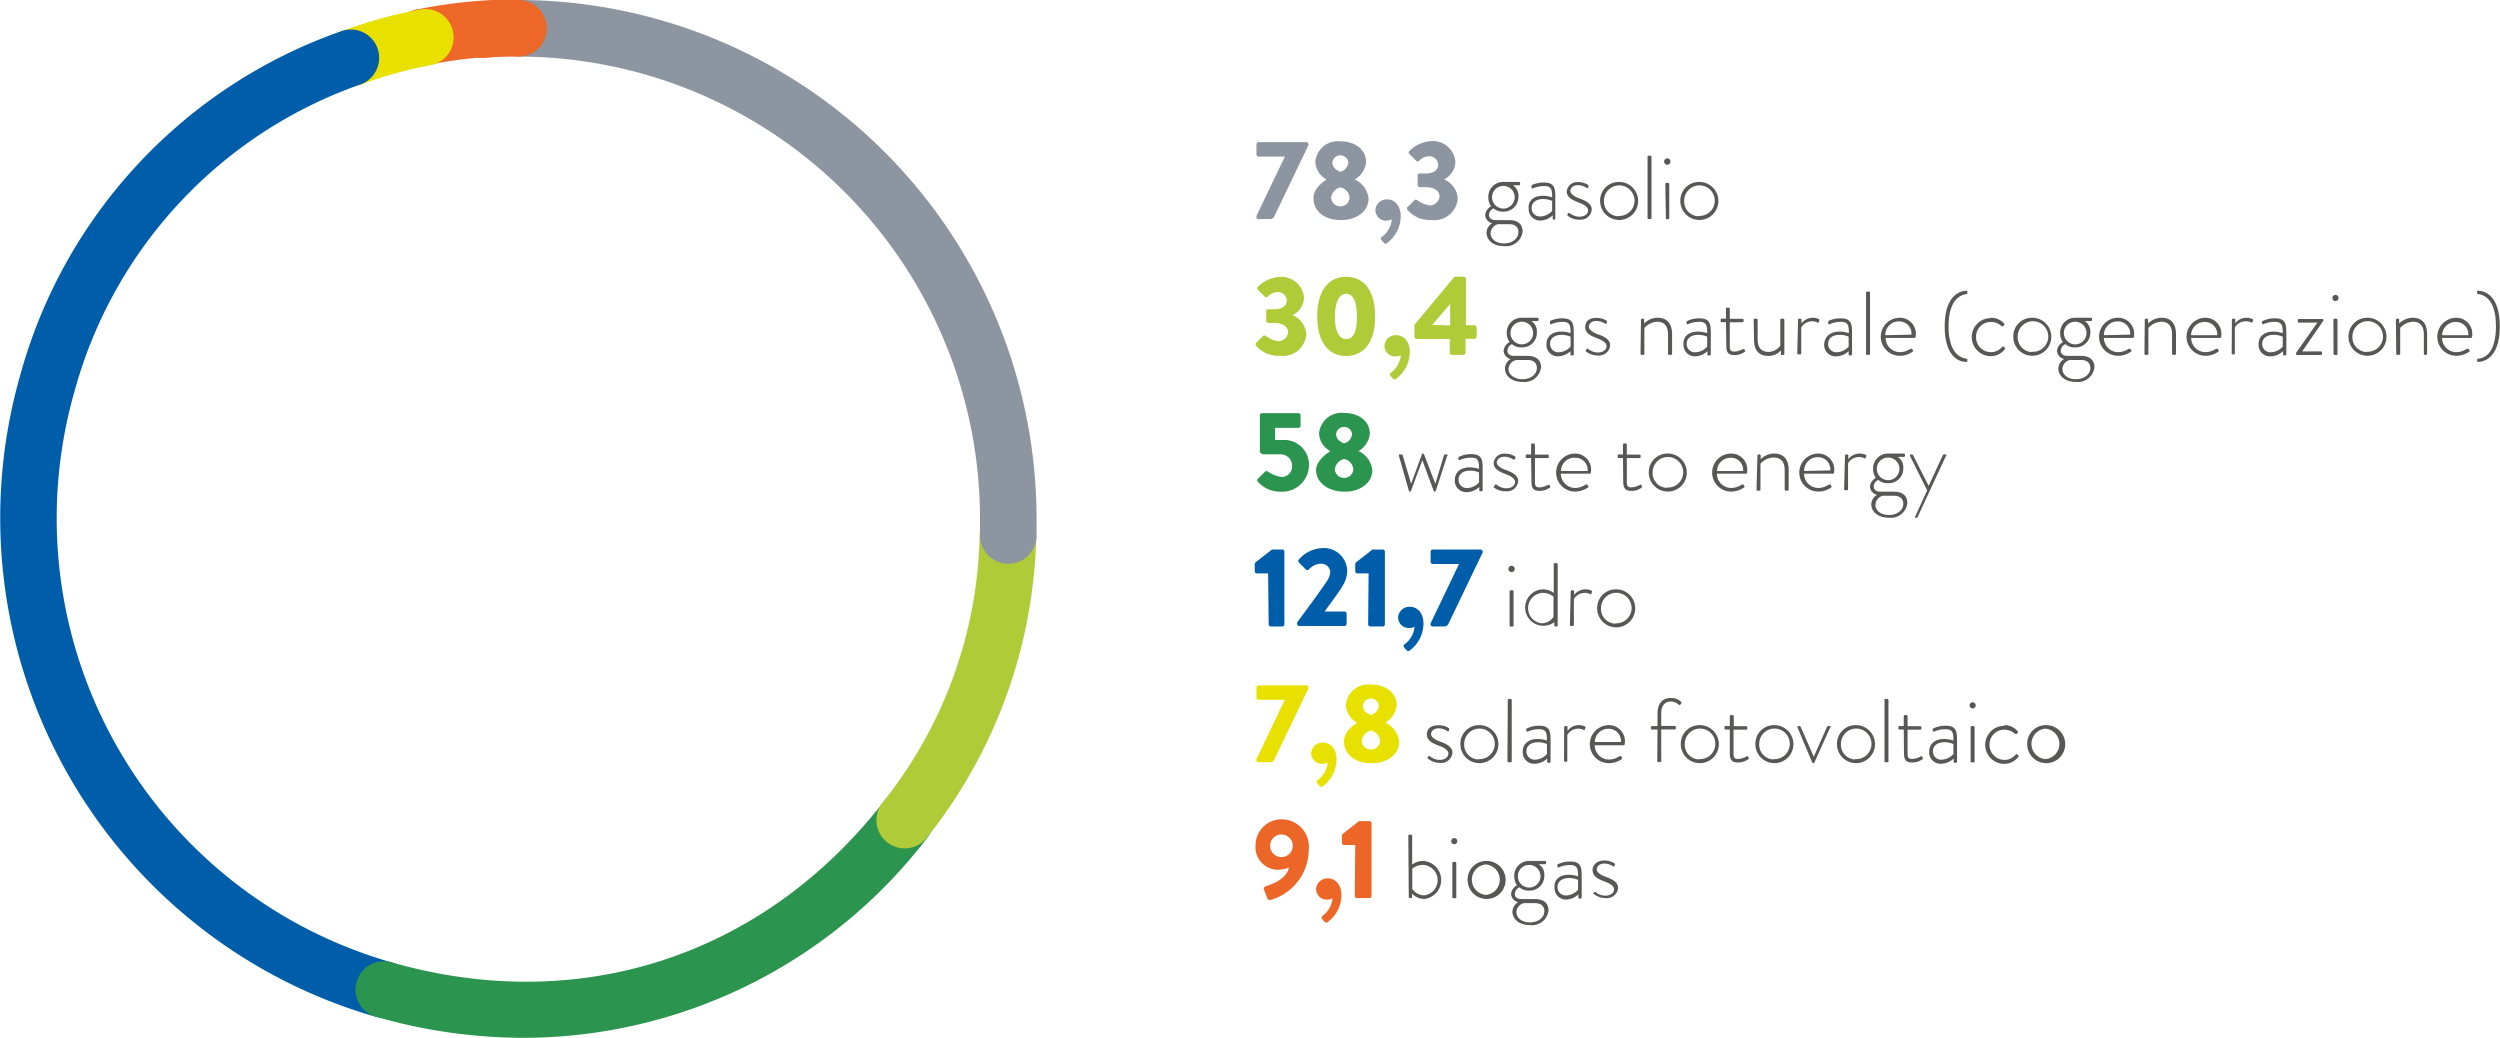 <svg xmlns="http://www.w3.org/2000/svg" viewBox="0 0 220.92 91.71"><defs><style>.cls-1{fill:#8d96a0;}.cls-2{fill:#575756;}.cls-3{fill:#afcb37;}.cls-4{fill:#2b944e;}.cls-5{fill:#005da9;}.cls-6{fill:#e8e100;}.cls-7{fill:#ec6627;}.cls-8{fill:#ec6728;}</style></defs><title>Risorsa 2</title><g id="Livello_2" data-name="Livello 2"><g id="Livello_1-2" data-name="Livello 1"><path class="cls-1" d="M351.74,75.44l2.5-5.22h-2.32a.2.2,0,0,1-.19-.19v-.9a.2.2,0,0,1,.19-.19h4.22a.2.2,0,0,1,.19.19v.07l-3,6.25a.41.41,0,0,1-.41.29h-1a.19.19,0,0,1-.2-.19Z" transform="translate(-240.7 -56.38)"/><path class="cls-1" d="M357.93,72.25v0a1.91,1.91,0,0,1-1-1.55,2,2,0,0,1,2.22-1.83c1.27,0,2.27.71,2.27,1.83a2,2,0,0,1-1,1.54v0a2.11,2.11,0,0,1,1.22,1.68c0,1.09-1,1.91-2.46,1.91s-2.41-.82-2.41-1.91C356.71,73.05,357.74,72.36,357.93,72.25Zm1.22,2.36a.8.8,0,0,0,.81-.75,1,1,0,0,0-.82-.92,1.06,1.06,0,0,0-.81.92A.8.8,0,0,0,359.15,74.61Zm.7-3.88a.71.71,0,0,0-1.41,0c0,.36.23.65.7.83A.93.93,0,0,0,359.85,70.73Z" transform="translate(-240.7 -56.38)"/><path class="cls-1" d="M363.3,74c.49,0,1.18.38,1.18,1.51a3,3,0,0,1-1.2,2.34.19.19,0,0,1-.28,0l-.21-.24a.18.18,0,0,1,0-.28,2.16,2.16,0,0,0,.9-1.56,1.27,1.27,0,0,1-.52.11.94.94,0,0,1-.93-.93A1,1,0,0,1,363.3,74Z" transform="translate(-240.7 -56.38)"/><path class="cls-1" d="M365.06,74.7l.63-.63a.19.19,0,0,1,.25,0,2.4,2.4,0,0,0,1.1.46.87.87,0,0,0,.87-.8c0-.44-.45-.81-1.19-.81h-.56a.2.2,0,0,1-.19-.19v-.83a.19.19,0,0,1,.19-.19h.56c.7,0,1.07-.34,1.07-.77a.77.77,0,0,0-.8-.75,1.14,1.14,0,0,0-.87.4.19.19,0,0,1-.27,0l-.61-.6a.18.18,0,0,1,0-.26,2.94,2.94,0,0,1,1.91-.88,2,2,0,0,1,2.16,1.83,1.8,1.8,0,0,1-1,1.55v0a2,2,0,0,1,1.21,1.68,2.07,2.07,0,0,1-2.33,1.91,2.59,2.59,0,0,1-2.11-.89A.2.2,0,0,1,365.06,74.7Z" transform="translate(-240.7 -56.38)"/><path class="cls-2" d="M372.47,74.61a1.35,1.35,0,0,1-.25-.8,1.31,1.31,0,0,1,1.4-1.35h1.31a.1.1,0,0,1,.1.11v.08a.1.1,0,0,1-.07.1l-.57,0a1.09,1.09,0,0,1,.49,1,1.29,1.29,0,0,1-1.33,1.33,1.23,1.23,0,0,1-.87-.29.67.67,0,0,0-.4.58c0,.37.32.46.63.46h1.16c.68,0,1.18.31,1.18,1a1.47,1.47,0,0,1-1.63,1.3c-1.09,0-1.56-.64-1.56-1.18a1,1,0,0,1,.5-.84.81.81,0,0,1-.62-.73A1,1,0,0,1,372.47,74.61Zm1.14,3.28c.72,0,1.27-.42,1.27-1,0-.36-.22-.7-.81-.7h-1a.87.87,0,0,0-.65.78C372.41,77.44,372.83,77.89,373.61,77.89Zm.94-4.08a1,1,0,0,0-1-1,1,1,0,0,0-1,1,1,1,0,0,0,1,1A1,1,0,0,0,374.55,73.81Z" transform="translate(-240.7 -56.38)"/><path class="cls-2" d="M377.05,73.68a2.75,2.75,0,0,1,.81.14c0-.7-.07-1-.71-1a2.56,2.56,0,0,0-1,.21.07.07,0,0,1-.11-.06l0-.1c0-.07,0-.1,0-.12a2.43,2.43,0,0,1,1.1-.24c1,0,1,.59,1,1.4v1.78a.1.1,0,0,1-.1.1H378q-.08,0-.09-.09l0-.29a1.65,1.65,0,0,1-1.12.46,1,1,0,0,1-1-1.06C375.71,74.14,376.21,73.68,377.05,73.68Zm-.26,1.83a1.46,1.46,0,0,0,1.07-.5v-.88a2.14,2.14,0,0,0-.81-.16c-.61,0-1,.31-1,.78A.72.72,0,0,0,376.79,75.51Z" transform="translate(-240.7 -56.38)"/><path class="cls-2" d="M379.2,75.35l.08-.13s.08-.06.14,0a1.39,1.39,0,0,0,.85.31c.46,0,.77-.25.77-.56s-.36-.52-.89-.72-1-.45-1-.95a.93.93,0,0,1,1-.83,1.63,1.63,0,0,1,.9.26.11.11,0,0,1,0,.15l0,.09a.11.11,0,0,1-.15,0,1.55,1.55,0,0,0-.74-.23c-.5,0-.69.3-.69.52s.29.47.76.64,1.13.42,1.13,1a1,1,0,0,1-1.14.89,1.58,1.58,0,0,1-1-.36A.08.08,0,0,1,379.2,75.35Z" transform="translate(-240.7 -56.38)"/><path class="cls-2" d="M383.71,72.46a1.68,1.68,0,1,1-1.61,1.67A1.64,1.64,0,0,1,383.71,72.46Zm0,3a1.35,1.35,0,1,0-1.27-1.36A1.3,1.3,0,0,0,383.71,75.49Z" transform="translate(-240.7 -56.38)"/><path class="cls-2" d="M386.29,70.25a.11.11,0,0,1,.11-.11h.14a.1.1,0,0,1,.1.11v5.39a.09.09,0,0,1-.1.1h-.16a.09.09,0,0,1-.09-.1Z" transform="translate(-240.7 -56.38)"/><path class="cls-2" d="M387.76,70.71a.28.28,0,1,1,.55,0,.28.28,0,0,1-.55,0Zm.1,1.94a.11.11,0,0,1,.1-.11h.15a.11.11,0,0,1,.1.11v3a.09.09,0,0,1-.1.1H388a.09.09,0,0,1-.09-.1Z" transform="translate(-240.7 -56.38)"/><path class="cls-2" d="M390.79,72.46a1.68,1.68,0,1,1-1.6,1.67A1.64,1.64,0,0,1,390.79,72.46Zm0,3a1.35,1.35,0,1,0-1.26-1.36A1.3,1.3,0,0,0,390.79,75.49Z" transform="translate(-240.7 -56.38)"/><path class="cls-3" d="M351.68,86.7l.63-.63a.19.19,0,0,1,.25,0,2.4,2.4,0,0,0,1.1.46.87.87,0,0,0,.87-.8c0-.44-.45-.81-1.19-.81h-.56a.2.2,0,0,1-.19-.19v-.83a.19.19,0,0,1,.19-.19h.56c.7,0,1.07-.34,1.07-.77a.77.77,0,0,0-.8-.75,1.14,1.14,0,0,0-.87.4.19.19,0,0,1-.27,0l-.61-.6a.18.18,0,0,1,0-.26,2.94,2.94,0,0,1,1.91-.88,2,2,0,0,1,2.16,1.83,1.8,1.8,0,0,1-1,1.55v0a2,2,0,0,1,1.21,1.68,2.07,2.07,0,0,1-2.33,1.91,2.59,2.59,0,0,1-2.11-.89A.2.2,0,0,1,351.68,86.7Z" transform="translate(-240.7 -56.38)"/><path class="cls-3" d="M357.1,84.34c0-2.19.93-3.5,2.56-3.5s2.56,1.31,2.56,3.5-.93,3.5-2.56,3.5S357.1,86.53,357.1,84.34Zm3.51,0c0-1.31-.34-2-.95-2s-1,.74-1,2,.34,2,1,2S360.61,85.66,360.61,84.34Z" transform="translate(-240.7 -56.38)"/><path class="cls-3" d="M364.1,86c.49,0,1.18.38,1.18,1.51a3,3,0,0,1-1.2,2.34.19.19,0,0,1-.28,0l-.21-.24a.18.18,0,0,1,0-.28,2.16,2.16,0,0,0,.9-1.56,1.27,1.27,0,0,1-.52.11.94.94,0,0,1-.93-.93A1,1,0,0,1,364.1,86Z" transform="translate(-240.7 -56.38)"/><path class="cls-3" d="M365.69,86.14V85.08l3.49-4.19a.18.18,0,0,1,.15-.06h.72a.19.19,0,0,1,.19.19v4.1H371a.18.18,0,0,1,.19.18v.83a.19.19,0,0,1-.19.19h-.79v1.23a.2.2,0,0,1-.19.19H369a.2.2,0,0,1-.19-.19V86.33h-2.93A.19.19,0,0,1,365.69,86.14Zm3.16-1V83.23l-1.59,1.86Z" transform="translate(-240.7 -56.38)"/><path class="cls-2" d="M374.1,86.61a1.35,1.35,0,0,1-.25-.8,1.31,1.31,0,0,1,1.4-1.35h1.31a.1.1,0,0,1,.1.11v.08a.1.1,0,0,1-.07.1l-.57,0a1.09,1.09,0,0,1,.49,1,1.29,1.29,0,0,1-1.33,1.33,1.23,1.23,0,0,1-.87-.29.67.67,0,0,0-.4.58c0,.37.32.46.63.46h1.16c.68,0,1.18.31,1.18,1a1.47,1.47,0,0,1-1.63,1.3c-1.09,0-1.56-.64-1.56-1.18a1,1,0,0,1,.5-.84.81.81,0,0,1-.62-.73A1,1,0,0,1,374.1,86.61Zm1.14,3.28c.72,0,1.27-.42,1.27-1,0-.36-.22-.7-.81-.7h-1A.87.87,0,0,0,374,89C374,89.44,374.46,89.89,375.24,89.89Zm.94-4.08a1,1,0,0,0-1-1,1,1,0,0,0-1,1,1,1,0,0,0,1,1A1,1,0,0,0,376.18,85.81Z" transform="translate(-240.7 -56.38)"/><path class="cls-2" d="M378.68,85.68a2.75,2.75,0,0,1,.81.14c0-.7-.07-1-.71-1a2.56,2.56,0,0,0-1,.21.07.07,0,0,1-.11-.06l0-.1c0-.07,0-.1,0-.12a2.43,2.43,0,0,1,1.1-.24c1,0,1,.59,1,1.4v1.78a.1.1,0,0,1-.1.1h-.1q-.08,0-.09-.09l0-.29a1.65,1.65,0,0,1-1.12.46,1,1,0,0,1-1-1.06C377.34,86.14,377.84,85.68,378.68,85.68Zm-.26,1.83a1.46,1.46,0,0,0,1.07-.5v-.88a2.14,2.14,0,0,0-.81-.16c-.61,0-1,.31-1,.78A.72.72,0,0,0,378.42,87.51Z" transform="translate(-240.7 -56.38)"/><path class="cls-2" d="M380.83,87.35l.08-.13s.08-.06.14,0a1.39,1.39,0,0,0,.85.31c.46,0,.77-.25.77-.56s-.36-.52-.89-.72-1-.45-1-.95.31-.83,1-.83a1.63,1.63,0,0,1,.9.26.11.11,0,0,1,0,.15l0,.09a.11.11,0,0,1-.15,0,1.55,1.55,0,0,0-.74-.23c-.5,0-.69.3-.69.52s.29.47.76.64,1.13.42,1.13,1a1,1,0,0,1-1.14.89,1.58,1.58,0,0,1-1-.36A.08.08,0,0,1,380.83,87.35Z" transform="translate(-240.7 -56.38)"/><path class="cls-2" d="M385.71,84.65a.1.1,0,0,1,.11-.11h.08a.08.08,0,0,1,.09.08l0,.35a1.65,1.65,0,0,1,1.18-.51c.89,0,1.29.57,1.29,1.47v1.71a.11.11,0,0,1-.11.1h-.14a.11.11,0,0,1-.11-.1V85.93c0-.74-.34-1.12-.95-1.12a1.64,1.64,0,0,0-1.14.55v2.28a.09.09,0,0,1-.1.1h-.16a.09.09,0,0,1-.08-.1Z" transform="translate(-240.7 -56.38)"/><path class="cls-2" d="M390.75,85.68a2.75,2.75,0,0,1,.81.14c0-.7-.07-1-.7-1a2.44,2.44,0,0,0-1,.21.08.08,0,0,1-.12-.06l0-.1a.08.08,0,0,1,.05-.12,2.36,2.36,0,0,1,1.09-.24c1,0,1,.59,1,1.4v1.78a.11.11,0,0,1-.11.1h-.09c-.06,0-.08,0-.1-.09l0-.29a1.64,1.64,0,0,1-1.11.46,1,1,0,0,1-1-1.06C389.41,86.14,389.91,85.68,390.75,85.68Zm-.25,1.83a1.46,1.46,0,0,0,1.06-.5v-.88a2,2,0,0,0-.81-.16c-.6,0-1,.31-1,.78A.72.72,0,0,0,390.5,87.51Z" transform="translate(-240.7 -56.38)"/><path class="cls-2" d="M393.22,84.85h-.38c-.08,0-.09,0-.09-.1v-.13a.08.08,0,0,1,.09-.08h.38v-.87a.09.09,0,0,1,.1-.1h.14a.11.11,0,0,1,.1.1v.88h1.11a.1.1,0,0,1,.11.11v.1a.1.1,0,0,1-.11.1h-1.11v2c0,.38,0,.59.42.59a1.7,1.7,0,0,0,.72-.22c.08,0,.11,0,.13,0l.06.1a.09.09,0,0,1,0,.13,1.55,1.55,0,0,1-.92.3c-.67,0-.72-.39-.72-.9Z" transform="translate(-240.7 -56.38)"/><path class="cls-2" d="M395.67,84.65a.1.1,0,0,1,.1-.11h.14a.11.11,0,0,1,.11.11v1.72c0,.74.34,1.11,1,1.11a1.32,1.32,0,0,0,1-.56V84.65a.1.1,0,0,1,.11-.11h.14a.11.11,0,0,1,.11.11v3a.11.11,0,0,1-.11.1h-.09c-.07,0-.09,0-.1-.1l0-.31a1.47,1.47,0,0,1-1.11.49c-.89,0-1.27-.55-1.27-1.45Z" transform="translate(-240.7 -56.38)"/><path class="cls-2" d="M399.59,84.65a.11.11,0,0,1,.11-.11h.09a.1.1,0,0,1,.1.09l0,.33a1.26,1.26,0,0,1,1.5-.4c.07,0,.11.08.08.14l-.06.16c0,.06-.07.07-.13,0a1.17,1.17,0,0,0-.41-.09,1.14,1.14,0,0,0-1,.55v2.28a.09.09,0,0,1-.1.1h-.16a.09.09,0,0,1-.09-.1Z" transform="translate(-240.7 -56.38)"/><path class="cls-2" d="M403.27,85.68a2.75,2.75,0,0,1,.81.14c0-.7-.07-1-.7-1a2.44,2.44,0,0,0-1,.21.08.08,0,0,1-.12-.06l0-.1c0-.07,0-.1,0-.12a2.48,2.48,0,0,1,1.1-.24c1,0,1,.59,1,1.4v1.78a.11.11,0,0,1-.11.1h-.09c-.06,0-.08,0-.1-.09l0-.29a1.64,1.64,0,0,1-1.11.46,1,1,0,0,1-1.05-1.06C401.93,86.14,402.43,85.68,403.27,85.68ZM403,87.51a1.46,1.46,0,0,0,1.06-.5v-.88a2,2,0,0,0-.81-.16c-.61,0-1,.31-1,.78A.72.72,0,0,0,403,87.51Z" transform="translate(-240.7 -56.38)"/><path class="cls-2" d="M405.6,82.25a.11.11,0,0,1,.1-.11h.15a.11.11,0,0,1,.1.11v5.39a.09.09,0,0,1-.1.1h-.16a.09.09,0,0,1-.09-.1Z" transform="translate(-240.7 -56.38)"/><path class="cls-2" d="M408.51,84.46A1.41,1.41,0,0,1,410,85.93c0,.12,0,.31-.12.31h-2.55a1.27,1.27,0,0,0,1.25,1.26,1.68,1.68,0,0,0,.94-.3c.07,0,.1,0,.14,0l.08.12s0,.08,0,.12a1.92,1.92,0,0,1-1.16.38,1.68,1.68,0,0,1,0-3.36Zm1.1,1.49a1.08,1.08,0,0,0-1.1-1.17A1.19,1.19,0,0,0,407.3,86Z" transform="translate(-240.7 -56.38)"/><path class="cls-2" d="M414.55,88.18v.12s0,.07-.09.06c-.92,0-1.91-.79-1.91-3.14s1-3.1,1.91-3.15a.08.08,0,0,1,.09.07v.12c0,.06,0,.1-.06.1-.94.13-1.6,1-1.6,2.86s.66,2.74,1.6,2.86C414.53,88.08,414.56,88.12,414.55,88.18Z" transform="translate(-240.7 -56.38)"/><path class="cls-2" d="M416.62,84.46a1.52,1.52,0,0,1,1.18.51.09.09,0,0,1,0,.14l-.08.08c-.05.06-.12,0-.16,0a1.37,1.37,0,0,0-.92-.36,1.3,1.3,0,0,0-1.32,1.32,1.32,1.32,0,0,0,1.31,1.35,1.28,1.28,0,0,0,1-.47.09.09,0,0,1,.15,0l.09.08s0,.08,0,.12a1.56,1.56,0,0,1-1.25.62,1.68,1.68,0,0,1,0-3.36Z" transform="translate(-240.7 -56.38)"/><path class="cls-2" d="M420.22,84.46a1.68,1.68,0,1,1-1.61,1.67A1.64,1.64,0,0,1,420.22,84.46Zm0,3A1.35,1.35,0,1,0,419,86.13,1.3,1.3,0,0,0,420.22,87.49Z" transform="translate(-240.7 -56.38)"/><path class="cls-2" d="M423,86.61a1.35,1.35,0,0,1-.25-.8,1.32,1.32,0,0,1,1.4-1.35h1.31a.1.1,0,0,1,.11.11v.08a.11.11,0,0,1-.07.1l-.58,0a1.09,1.09,0,0,1,.5,1,1.3,1.3,0,0,1-1.33,1.33,1.21,1.21,0,0,1-.87-.29.66.66,0,0,0-.41.58c0,.37.32.46.63.46h1.16c.69,0,1.18.31,1.18,1a1.47,1.47,0,0,1-1.63,1.3c-1.09,0-1.56-.64-1.56-1.18a1,1,0,0,1,.51-.84.82.82,0,0,1-.63-.73A1,1,0,0,1,423,86.61Zm1.14,3.28c.72,0,1.28-.42,1.28-1,0-.36-.23-.7-.82-.7h-1a.87.87,0,0,0-.65.78C422.94,89.44,423.37,89.89,424.14,89.89Zm.94-4.08a1,1,0,0,0-1-1,1,1,0,0,0-1,1,1,1,0,0,0,1,1A1,1,0,0,0,425.08,85.81Z" transform="translate(-240.7 -56.38)"/><path class="cls-2" d="M427.84,84.46a1.41,1.41,0,0,1,1.45,1.47c0,.12,0,.31-.12.31h-2.55a1.26,1.26,0,0,0,1.24,1.26,1.69,1.69,0,0,0,.95-.3c.07,0,.1,0,.14,0l.08.12a.09.09,0,0,1,0,.12,1.92,1.92,0,0,1-1.16.38,1.68,1.68,0,0,1,0-3.36Zm1.1,1.49a1.08,1.08,0,0,0-1.1-1.17A1.2,1.2,0,0,0,426.62,86Z" transform="translate(-240.7 -56.38)"/><path class="cls-2" d="M430.23,84.65a.11.11,0,0,1,.11-.11h.08a.09.09,0,0,1,.1.08l0,.35a1.71,1.71,0,0,1,1.19-.51c.89,0,1.28.57,1.28,1.47v1.71a.11.11,0,0,1-.1.1h-.15a.11.11,0,0,1-.1-.1V85.93c0-.74-.34-1.12-.95-1.12a1.61,1.61,0,0,0-1.14.55v2.28a.1.1,0,0,1-.11.1h-.15a.09.09,0,0,1-.09-.1Z" transform="translate(-240.7 -56.38)"/><path class="cls-2" d="M435.54,84.46A1.41,1.41,0,0,1,437,85.93c0,.12,0,.31-.12.31h-2.55a1.27,1.27,0,0,0,1.25,1.26,1.68,1.68,0,0,0,.94-.3c.07,0,.11,0,.15,0l.08.12s0,.08,0,.12a1.91,1.91,0,0,1-1.15.38,1.68,1.68,0,0,1,0-3.36ZM436.63,86a1.08,1.08,0,0,0-1.09-1.17A1.19,1.19,0,0,0,434.32,86Z" transform="translate(-240.7 -56.38)"/><path class="cls-2" d="M437.93,84.65a.11.11,0,0,1,.1-.11h.1a.08.08,0,0,1,.09.09l0,.33a1.23,1.23,0,0,1,1-.5,1.16,1.16,0,0,1,.49.1.11.11,0,0,1,.09.14l-.07.16a.07.07,0,0,1-.12,0,1.19,1.19,0,0,0-.42-.09,1.11,1.11,0,0,0-1,.55v2.28a.09.09,0,0,1-.1.1H438a.09.09,0,0,1-.09-.1Z" transform="translate(-240.7 -56.38)"/><path class="cls-2" d="M441.61,85.68a2.75,2.75,0,0,1,.81.14c0-.7-.08-1-.71-1a2.44,2.44,0,0,0-1,.21c-.06,0-.1,0-.12-.06l0-.1a.09.09,0,0,1,.05-.12,2.38,2.38,0,0,1,1.1-.24c1,0,1,.59,1,1.4v1.78a.11.11,0,0,1-.1.1h-.1q-.07,0-.09-.09l0-.29a1.62,1.62,0,0,1-1.11.46,1,1,0,0,1-1.05-1.06C440.26,86.14,440.77,85.68,441.61,85.68Zm-.26,1.83a1.48,1.48,0,0,0,1.07-.5v-.88a2.14,2.14,0,0,0-.81-.16c-.61,0-1,.31-1,.78A.72.72,0,0,0,441.35,87.51Z" transform="translate(-240.7 -56.38)"/><path class="cls-2" d="M443.6,87.56l1.88-2.67v0h-1.63a.1.1,0,0,1-.1-.1v-.11a.1.1,0,0,1,.1-.11h2.07a.1.1,0,0,1,.09.15l-1.87,2.71v0h1.65a.09.09,0,0,1,.1.1v.12a.1.1,0,0,1-.1.1H443.7a.09.09,0,0,1-.1-.09Z" transform="translate(-240.7 -56.38)"/><path class="cls-2" d="M446.81,82.71a.27.27,0,1,1,.54,0,.27.27,0,0,1-.54,0Zm.09,1.94a.11.11,0,0,1,.11-.11h.14a.11.11,0,0,1,.11.11v3a.1.1,0,0,1-.11.1H447a.1.1,0,0,1-.09-.1Z" transform="translate(-240.7 -56.38)"/><path class="cls-2" d="M449.84,84.46a1.68,1.68,0,1,1-1.61,1.67A1.65,1.65,0,0,1,449.84,84.46Zm0,3a1.35,1.35,0,1,0-1.26-1.36A1.3,1.3,0,0,0,449.84,87.49Z" transform="translate(-240.7 -56.38)"/><path class="cls-2" d="M452.42,84.65a.11.11,0,0,1,.12-.11h.08a.09.09,0,0,1,.09.08l0,.35a1.71,1.71,0,0,1,1.19-.51c.89,0,1.28.57,1.28,1.47v1.71a.1.1,0,0,1-.1.1H455a.11.11,0,0,1-.11-.1V85.93c0-.74-.34-1.12-.95-1.12a1.61,1.61,0,0,0-1.14.55v2.28c0,.06,0,.1-.11.1h-.15a.1.1,0,0,1-.09-.1Z" transform="translate(-240.7 -56.38)"/><path class="cls-2" d="M457.73,84.46a1.41,1.41,0,0,1,1.44,1.47c0,.12,0,.31-.12.31H456.5a1.27,1.27,0,0,0,1.25,1.26,1.68,1.68,0,0,0,.94-.3c.08,0,.11,0,.15,0l.08.12a.1.1,0,0,1,0,.12,2,2,0,0,1-1.16.38,1.68,1.68,0,0,1,0-3.36ZM458.82,86a1.08,1.08,0,0,0-1.09-1.17A1.19,1.19,0,0,0,456.51,86Z" transform="translate(-240.7 -56.38)"/><path class="cls-2" d="M461.26,85.22c0-1.91-.65-2.73-1.59-2.86-.05,0-.08,0-.07-.1v-.12a.09.09,0,0,1,.1-.07c.92.05,1.9.8,1.9,3.15s-1,3.1-1.9,3.14c-.06,0-.09,0-.1-.06v-.12c0-.06,0-.1.07-.1C460.61,88,461.26,87.13,461.26,85.22Z" transform="translate(-240.7 -56.38)"/><path class="cls-4" d="M351.87,98.67l.63-.62a.2.2,0,0,1,.24,0,2.89,2.89,0,0,0,1.19.48.93.93,0,0,0,.95-1,1,1,0,0,0-1-1h-1.54a.33.33,0,0,1-.31-.35v-3.1a.19.19,0,0,1,.19-.19h3.22a.19.19,0,0,1,.19.19V94a.19.19,0,0,1-.19.19h-2.06v1.07h.71a2.18,2.18,0,0,1,2.28,2.28,2.37,2.37,0,0,1-2.47,2.29,2.64,2.64,0,0,1-2-.83C351.76,98.86,351.75,98.79,351.87,98.67Z" transform="translate(-240.7 -56.38)"/><path class="cls-4" d="M358.26,96.25v0a1.91,1.91,0,0,1-1-1.55,2,2,0,0,1,2.22-1.83c1.27,0,2.27.71,2.27,1.83a2,2,0,0,1-1,1.54v0a2.11,2.11,0,0,1,1.22,1.68c0,1.09-1,1.91-2.46,1.91S357,99,357,97.93C357,97.05,358.07,96.36,358.26,96.25Zm1.22,2.36a.8.8,0,0,0,.81-.75,1,1,0,0,0-.82-.92,1.06,1.06,0,0,0-.81.92A.8.8,0,0,0,359.48,98.61Zm.7-3.88a.71.71,0,0,0-1.41,0c0,.36.23.65.7.83A.93.93,0,0,0,360.18,94.73Z" transform="translate(-240.7 -56.38)"/><path class="cls-2" d="M364.32,96.67c0-.07,0-.13.05-.13h.18a.1.1,0,0,1,.1.07l.75,2.52h0l.95-2.6a.1.1,0,0,1,.1-.07h0a.1.1,0,0,1,.09.07l1,2.6h0l.76-2.52a.1.1,0,0,1,.1-.07h.18c.07,0,.07.06,0,.13l-1,3.08a.08.08,0,0,1-.09.07h0a.1.1,0,0,1-.1-.07l-1-2.7h0l-1,2.7a.09.09,0,0,1-.09.07h0a.1.1,0,0,1-.1-.07Z" transform="translate(-240.7 -56.38)"/><path class="cls-2" d="M370.59,97.68a2.75,2.75,0,0,1,.81.14c0-.7-.07-1-.7-1a2.44,2.44,0,0,0-1,.21.08.08,0,0,1-.12-.06l0-.1a.08.08,0,0,1,.05-.12,2.36,2.36,0,0,1,1.09-.24c1,0,1,.59,1,1.4v1.78a.11.11,0,0,1-.11.1h-.09c-.06,0-.08,0-.1-.09l0-.29a1.64,1.64,0,0,1-1.11.46,1,1,0,0,1-1.05-1.06C369.25,98.14,369.75,97.68,370.59,97.68Zm-.25,1.83a1.46,1.46,0,0,0,1.06-.5v-.88a2,2,0,0,0-.81-.16c-.6,0-1,.31-1,.78A.72.72,0,0,0,370.34,99.51Z" transform="translate(-240.7 -56.38)"/><path class="cls-2" d="M372.74,99.35l.08-.13a.09.09,0,0,1,.14,0,1.39,1.39,0,0,0,.86.31c.45,0,.76-.25.76-.56s-.36-.52-.89-.72-1-.45-1-.95a.92.92,0,0,1,1-.83,1.64,1.64,0,0,1,.91.26.12.12,0,0,1,0,.15l-.05.09a.11.11,0,0,1-.15,0,1.47,1.47,0,0,0-.74-.23c-.5,0-.69.3-.69.52s.29.47.76.64,1.13.42,1.13,1a1,1,0,0,1-1.13.89,1.61,1.61,0,0,1-1.05-.36A.08.08,0,0,1,372.74,99.35Z" transform="translate(-240.7 -56.38)"/><path class="cls-2" d="M376,96.85h-.38c-.08,0-.09,0-.09-.1v-.13a.08.08,0,0,1,.09-.08H376v-.87a.09.09,0,0,1,.1-.1h.14a.11.11,0,0,1,.1.1v.88h1.11a.1.1,0,0,1,.11.11v.1a.1.1,0,0,1-.11.1h-1.11v2c0,.38,0,.59.42.59a1.7,1.7,0,0,0,.72-.22c.08,0,.11,0,.13,0l.06.1a.09.09,0,0,1,0,.13,1.55,1.55,0,0,1-.92.3c-.67,0-.72-.39-.72-.9Z" transform="translate(-240.7 -56.38)"/><path class="cls-2" d="M379.86,96.46a1.41,1.41,0,0,1,1.44,1.47c0,.12,0,.31-.12.31h-2.55a1.27,1.27,0,0,0,1.25,1.26,1.68,1.68,0,0,0,.94-.3c.08,0,.11,0,.15,0l.08.12a.1.1,0,0,1,0,.12,2,2,0,0,1-1.16.38,1.68,1.68,0,0,1,0-3.36ZM381,98a1.08,1.08,0,0,0-1.09-1.17A1.19,1.19,0,0,0,378.64,98Z" transform="translate(-240.7 -56.38)"/><path class="cls-2" d="M384.12,96.85h-.37c-.08,0-.1,0-.1-.1v-.13c0-.05,0-.08.1-.08h.37v-.87a.1.1,0,0,1,.11-.1h.13a.1.1,0,0,1,.1.1v.88h1.12a.1.1,0,0,1,.1.11v.1a.09.09,0,0,1-.1.1h-1.12v2c0,.38,0,.59.42.59a1.8,1.8,0,0,0,.73-.22.08.08,0,0,1,.13,0l.05.1s0,.1,0,.13a1.56,1.56,0,0,1-.93.3c-.66,0-.72-.39-.72-.9Z" transform="translate(-240.7 -56.38)"/><path class="cls-2" d="M388,96.46a1.68,1.68,0,1,1-1.6,1.67A1.64,1.64,0,0,1,388,96.46Zm0,3a1.35,1.35,0,1,0-1.26-1.36A1.3,1.3,0,0,0,388,99.49Z" transform="translate(-240.7 -56.38)"/><path class="cls-2" d="M393.65,96.46a1.41,1.41,0,0,1,1.45,1.47c0,.12,0,.31-.12.31h-2.56a1.27,1.27,0,0,0,1.25,1.26,1.72,1.72,0,0,0,.95-.3c.07,0,.1,0,.14,0l.08.12a.09.09,0,0,1,0,.12,2,2,0,0,1-1.16.38,1.68,1.68,0,0,1,0-3.36ZM394.74,98a1.08,1.08,0,0,0-1.09-1.17A1.19,1.19,0,0,0,392.43,98Z" transform="translate(-240.7 -56.38)"/><path class="cls-2" d="M396,96.65a.11.11,0,0,1,.11-.11h.08a.09.09,0,0,1,.1.08l0,.35a1.65,1.65,0,0,1,1.18-.51c.9,0,1.29.57,1.29,1.47v1.71a.11.11,0,0,1-.1.1h-.15a.11.11,0,0,1-.1-.1V97.93c0-.74-.34-1.12-1-1.12a1.61,1.61,0,0,0-1.14.55v2.28a.1.1,0,0,1-.11.1h-.15a.09.09,0,0,1-.09-.1Z" transform="translate(-240.7 -56.38)"/><path class="cls-2" d="M401.34,96.46a1.41,1.41,0,0,1,1.45,1.47c0,.12,0,.31-.12.31h-2.55a1.27,1.27,0,0,0,1.25,1.26,1.68,1.68,0,0,0,.94-.3c.07,0,.11,0,.15,0l.08.12s0,.08,0,.12a1.92,1.92,0,0,1-1.16.38,1.68,1.68,0,0,1,0-3.36Zm1.1,1.49a1.08,1.08,0,0,0-1.1-1.17A1.19,1.19,0,0,0,400.13,98Z" transform="translate(-240.7 -56.38)"/><path class="cls-2" d="M403.74,96.65a.11.11,0,0,1,.1-.11h.1a.1.1,0,0,1,.09.09l0,.33a1.25,1.25,0,0,1,1-.5,1.18,1.18,0,0,1,.5.1.11.11,0,0,1,.09.14l-.07.16a.07.07,0,0,1-.12,0,1.19,1.19,0,0,0-.42-.09,1.11,1.11,0,0,0-1,.55v2.28c0,.06,0,.1-.11.1h-.15a.09.09,0,0,1-.09-.1Z" transform="translate(-240.7 -56.38)"/><path class="cls-2" d="M406.47,98.61a1.35,1.35,0,0,1-.25-.8,1.32,1.32,0,0,1,1.4-1.35h1.32a.1.1,0,0,1,.1.11v.08a.1.1,0,0,1-.07.1l-.58,0a1.09,1.09,0,0,1,.5,1,1.29,1.29,0,0,1-1.33,1.33,1.21,1.21,0,0,1-.87-.29.66.66,0,0,0-.41.58c0,.37.32.46.63.46h1.16c.69,0,1.18.31,1.18,1a1.47,1.47,0,0,1-1.63,1.3c-1.08,0-1.56-.64-1.56-1.18a1,1,0,0,1,.51-.84.82.82,0,0,1-.63-.73A1,1,0,0,1,406.47,98.61Zm1.15,3.28c.72,0,1.27-.42,1.27-1,0-.36-.23-.7-.82-.7h-1a.86.86,0,0,0-.64.78C406.42,101.44,406.84,101.89,407.62,101.89Zm.93-4.08a1,1,0,0,0-1-1,1,1,0,0,0-1,1,1,1,0,1,0,2,0Z" transform="translate(-240.7 -56.38)"/><path class="cls-2" d="M409.48,96.67c0-.06,0-.13,0-.13h.18a.12.12,0,0,1,.1.07l1.37,2.71h0l1.25-2.71a.12.12,0,0,1,.1-.07h.18c.07,0,.08.07,0,.13l-2.51,5.41a.15.15,0,0,1-.11.06H410c-.06,0-.09,0-.06-.11L411,99.71Z" transform="translate(-240.7 -56.38)"/><path class="cls-5" d="M352.76,107.05h-1a.19.19,0,0,1-.18-.19v-.63a.28.28,0,0,1,.06-.15l1.46-1.14h.92a.19.19,0,0,1,.18.19v6.42a.19.19,0,0,1-.18.19H353a.19.19,0,0,1-.19-.19Z" transform="translate(-240.7 -56.38)"/><path class="cls-5" d="M355.34,111.35c.58-.76,2.06-2.77,2.65-3.67a1.47,1.47,0,0,0,.26-.76.78.78,0,0,0-.88-.72,1.43,1.43,0,0,0-1,.5.19.19,0,0,1-.28,0l-.61-.62a.19.19,0,0,1,0-.26,2.88,2.88,0,0,1,2-1,2.06,2.06,0,0,1,2.27,2,2.53,2.53,0,0,1-.39,1.3c-.32.57-1.14,1.64-1.61,2.3h1.76a.2.2,0,0,1,.19.19v.9a.2.2,0,0,1-.19.19h-4a.19.19,0,0,1-.19-.19Z" transform="translate(-240.7 -56.38)"/><path class="cls-5" d="M361.64,107.05h-1a.19.19,0,0,1-.18-.19v-.63a.28.28,0,0,1,.06-.15l1.46-1.14h.92a.19.19,0,0,1,.18.19v6.42a.19.19,0,0,1-.18.19h-1.11a.19.19,0,0,1-.19-.19Z" transform="translate(-240.7 -56.38)"/><path class="cls-5" d="M365.31,110c.49,0,1.18.38,1.18,1.51a3,3,0,0,1-1.2,2.34.19.19,0,0,1-.28,0l-.21-.24a.18.18,0,0,1,0-.28,2.16,2.16,0,0,0,.9-1.56,1.27,1.27,0,0,1-.52.11.94.94,0,0,1-.93-.93A1,1,0,0,1,365.31,110Z" transform="translate(-240.7 -56.38)"/><path class="cls-5" d="M367.13,111.44l2.5-5.22h-2.32a.2.2,0,0,1-.19-.19v-.9a.2.2,0,0,1,.19-.19h4.22a.2.2,0,0,1,.19.19v.07l-3,6.25a.41.41,0,0,1-.41.29h-1a.19.19,0,0,1-.2-.19Z" transform="translate(-240.7 -56.38)"/><path class="cls-2" d="M374,106.71a.28.28,0,1,1,.55,0,.28.28,0,0,1-.55,0Zm.1,1.94a.11.11,0,0,1,.1-.11h.14a.11.11,0,0,1,.11.11v3c0,.06,0,.1-.11.1h-.15a.09.09,0,0,1-.09-.1Z" transform="translate(-240.7 -56.38)"/><path class="cls-2" d="M377,108.46a1.59,1.59,0,0,1,1,.32v-2.53a.1.1,0,0,1,.11-.11h.14a.11.11,0,0,1,.1.11v5.39a.11.11,0,0,1-.11.1h-.08a.1.1,0,0,1-.11-.1l0-.28a1.61,1.61,0,1,1-1-2.9Zm-.07,3a1.26,1.26,0,0,0,1.05-.57v-1.79a1.53,1.53,0,0,0-.95-.33,1.35,1.35,0,0,0-.1,2.69Z" transform="translate(-240.7 -56.38)"/><path class="cls-2" d="M379.5,108.65a.11.11,0,0,1,.11-.11h.09a.1.1,0,0,1,.1.09l0,.33a1.26,1.26,0,0,1,1.5-.4c.07,0,.11.08.08.14l-.06.16c0,.06-.07.07-.13,0a1.17,1.17,0,0,0-.41-.09,1.14,1.14,0,0,0-1,.55v2.28a.09.09,0,0,1-.1.1h-.16a.1.1,0,0,1-.09-.1Z" transform="translate(-240.7 -56.38)"/><path class="cls-2" d="M383.45,108.46a1.68,1.68,0,1,1-1.61,1.67A1.64,1.64,0,0,1,383.45,108.46Zm0,3a1.35,1.35,0,1,0-1.27-1.36A1.3,1.3,0,0,0,383.45,111.49Z" transform="translate(-240.7 -56.38)"/><path class="cls-6" d="M351.74,123.44l2.5-5.22h-2.32a.2.2,0,0,1-.19-.19v-.9a.2.2,0,0,1,.19-.19h4.22a.2.2,0,0,1,.19.19v.07l-3,6.25a.41.41,0,0,1-.41.29h-1a.19.19,0,0,1-.2-.19Z" transform="translate(-240.7 -56.38)"/><path class="cls-6" d="M357.63,122c.49,0,1.18.38,1.18,1.51a3,3,0,0,1-1.2,2.34.19.19,0,0,1-.28,0l-.21-.24a.18.18,0,0,1,0-.28,2.16,2.16,0,0,0,.9-1.56,1.27,1.27,0,0,1-.52.11.94.94,0,0,1-.93-.93A1,1,0,0,1,357.63,122Z" transform="translate(-240.7 -56.38)"/><path class="cls-6" d="M360.63,120.25v0a1.91,1.91,0,0,1-1-1.55,2,2,0,0,1,2.22-1.83c1.27,0,2.27.71,2.27,1.83a2,2,0,0,1-1,1.54v0a2.11,2.11,0,0,1,1.22,1.68c0,1.09-1,1.91-2.46,1.91s-2.41-.82-2.41-1.91C359.41,121.05,360.44,120.36,360.63,120.25Zm1.22,2.36a.8.8,0,0,0,.81-.75,1,1,0,0,0-.82-.92,1.06,1.06,0,0,0-.81.92A.8.8,0,0,0,361.85,122.61Zm.7-3.88a.71.71,0,0,0-1.41,0c0,.36.23.65.7.83A.93.93,0,0,0,362.55,118.73Z" transform="translate(-240.7 -56.38)"/><path class="cls-2" d="M366.84,123.35l.08-.13a.1.1,0,0,1,.15,0,1.36,1.36,0,0,0,.85.31c.46,0,.77-.25.77-.56s-.36-.52-.9-.72-1-.45-1-.95.31-.83,1.05-.83a1.63,1.63,0,0,1,.9.26.1.1,0,0,1,0,.15l0,.09a.13.13,0,0,1-.16,0,1.46,1.46,0,0,0-.73-.23c-.51,0-.69.3-.69.52s.29.47.76.64,1.13.42,1.13,1a1,1,0,0,1-1.14.89,1.58,1.58,0,0,1-1-.36A.08.08,0,0,1,366.84,123.35Z" transform="translate(-240.7 -56.38)"/><path class="cls-2" d="M371.35,120.46a1.68,1.68,0,1,1-1.6,1.67A1.64,1.64,0,0,1,371.35,120.46Zm0,3a1.35,1.35,0,1,0-1.26-1.36A1.3,1.3,0,0,0,371.35,123.49Z" transform="translate(-240.7 -56.38)"/><path class="cls-2" d="M373.94,118.25a.11.11,0,0,1,.1-.11h.15a.11.11,0,0,1,.1.11v5.39a.09.09,0,0,1-.1.1H374a.09.09,0,0,1-.09-.1Z" transform="translate(-240.7 -56.38)"/><path class="cls-2" d="M376.59,121.68a2.75,2.75,0,0,1,.81.14c0-.7-.07-1-.7-1a2.44,2.44,0,0,0-1,.21.08.08,0,0,1-.12-.06l0-.1a.09.09,0,0,1,.05-.12,2.36,2.36,0,0,1,1.09-.24c1,0,1,.59,1,1.4v1.78a.11.11,0,0,1-.11.1h-.09c-.06,0-.08,0-.1-.09l0-.29a1.64,1.64,0,0,1-1.11.46,1,1,0,0,1-1.05-1.06C375.25,122.14,375.75,121.68,376.59,121.68Zm-.25,1.83a1.44,1.44,0,0,0,1.06-.5v-.88a2,2,0,0,0-.81-.16c-.6,0-1,.31-1,.78A.72.72,0,0,0,376.34,123.51Z" transform="translate(-240.7 -56.38)"/><path class="cls-2" d="M378.92,120.65a.11.11,0,0,1,.11-.11h.09a.1.1,0,0,1,.1.09l0,.33a1.26,1.26,0,0,1,1.5-.4c.07,0,.11.08.08.14l-.06.16c0,.06-.07.07-.13,0a1.17,1.17,0,0,0-.41-.09,1.14,1.14,0,0,0-1,.55v2.28a.09.09,0,0,1-.1.1H379a.1.1,0,0,1-.09-.1Z" transform="translate(-240.7 -56.38)"/><path class="cls-2" d="M382.84,120.46a1.41,1.41,0,0,1,1.45,1.47c0,.12,0,.31-.12.31h-2.55a1.27,1.27,0,0,0,1.25,1.26,1.68,1.68,0,0,0,.94-.3c.07,0,.1,0,.14,0l.08.12s0,.08,0,.12a1.92,1.92,0,0,1-1.16.38,1.68,1.68,0,0,1,0-3.36Zm1.1,1.49a1.08,1.08,0,0,0-1.1-1.17,1.19,1.19,0,0,0-1.21,1.17Z" transform="translate(-240.7 -56.38)"/><path class="cls-2" d="M387.17,120.85h-.48a.09.09,0,0,1-.1-.1v-.1a.11.11,0,0,1,.1-.11h.48v-1.09c0-1,.51-1.39,1.21-1.39a1.25,1.25,0,0,1,.89.35.11.11,0,0,1,0,.13l-.08.11a.1.1,0,0,1-.14,0,1.08,1.08,0,0,0-.69-.28c-.51,0-.86.33-.86,1.07v1.09h1.19a.09.09,0,0,1,.1.1v.12a.09.09,0,0,1-.1.09h-1.19v2.79a.11.11,0,0,1-.1.1h-.15a.11.11,0,0,1-.1-.1Z" transform="translate(-240.7 -56.38)"/><path class="cls-2" d="M390.84,120.46a1.68,1.68,0,1,1-1.61,1.67A1.64,1.64,0,0,1,390.84,120.46Zm0,3a1.35,1.35,0,1,0-1.26-1.36A1.3,1.3,0,0,0,390.84,123.49Z" transform="translate(-240.7 -56.38)"/><path class="cls-2" d="M393.56,120.85h-.37c-.08,0-.1,0-.1-.1v-.13c0-.05,0-.08.1-.08h.37v-.87a.1.1,0,0,1,.11-.1h.13a.11.11,0,0,1,.11.1v.88H395a.1.1,0,0,1,.1.11v.1a.09.09,0,0,1-.1.1h-1.11v2c0,.38,0,.59.41.59a1.75,1.75,0,0,0,.73-.22.08.08,0,0,1,.13,0l.05.1a.08.08,0,0,1,0,.13,1.56,1.56,0,0,1-.93.3c-.66,0-.72-.39-.72-.9Z" transform="translate(-240.7 -56.38)"/><path class="cls-2" d="M397.43,120.46a1.68,1.68,0,1,1-1.61,1.67A1.64,1.64,0,0,1,397.43,120.46Zm0,3a1.35,1.35,0,1,0-1.27-1.36A1.3,1.3,0,0,0,397.43,123.49Z" transform="translate(-240.7 -56.38)"/><path class="cls-2" d="M399.54,120.66c0-.06,0-.12,0-.12h.17a.13.13,0,0,1,.11.07l1.16,2.64h0l1.17-2.64a.13.13,0,0,1,.11-.07h.17c.07,0,.08.06,0,.12l-1.39,3.09s-.06.07-.1.07h0c-.05,0-.07,0-.1-.07Z" transform="translate(-240.7 -56.38)"/><path class="cls-2" d="M404.64,120.46a1.68,1.68,0,1,1-1.61,1.67A1.64,1.64,0,0,1,404.64,120.46Zm0,3a1.35,1.35,0,1,0-1.26-1.36A1.3,1.3,0,0,0,404.64,123.49Z" transform="translate(-240.7 -56.38)"/><path class="cls-2" d="M407.23,118.25a.1.1,0,0,1,.1-.11h.14a.11.11,0,0,1,.11.11v5.39c0,.06,0,.1-.11.1h-.16a.09.09,0,0,1-.08-.1Z" transform="translate(-240.7 -56.38)"/><path class="cls-2" d="M408.93,120.85h-.38c-.08,0-.09,0-.09-.1v-.13a.08.08,0,0,1,.09-.08h.38v-.87a.1.1,0,0,1,.1-.1h.14a.1.1,0,0,1,.1.1v.88h1.12a.1.1,0,0,1,.1.11v.1a.09.09,0,0,1-.1.1h-1.12v2c0,.38,0,.59.42.59a1.8,1.8,0,0,0,.73-.22.08.08,0,0,1,.13,0l.05.1a.09.09,0,0,1,0,.13,1.56,1.56,0,0,1-.93.3c-.66,0-.72-.39-.72-.9Z" transform="translate(-240.7 -56.38)"/><path class="cls-2" d="M412.51,121.68a2.75,2.75,0,0,1,.81.14c0-.7-.07-1-.7-1a2.44,2.44,0,0,0-1,.21.08.08,0,0,1-.12-.06l0-.1a.08.08,0,0,1,.05-.12,2.36,2.36,0,0,1,1.09-.24c1,0,1,.59,1,1.4v1.78a.11.11,0,0,1-.11.1h-.09c-.06,0-.08,0-.1-.09l0-.29a1.64,1.64,0,0,1-1.11.46,1,1,0,0,1-1.05-1.06C411.17,122.14,411.67,121.68,412.51,121.68Zm-.25,1.83a1.44,1.44,0,0,0,1.06-.5v-.88a2,2,0,0,0-.81-.16c-.6,0-1,.31-1,.78A.72.72,0,0,0,412.26,123.51Z" transform="translate(-240.7 -56.38)"/><path class="cls-2" d="M414.75,118.71a.27.27,0,1,1,.54,0,.27.27,0,0,1-.54,0Zm.09,1.94a.11.11,0,0,1,.11-.11h.14a.1.1,0,0,1,.1.11v3a.09.09,0,0,1-.1.1h-.16a.09.09,0,0,1-.09-.1Z" transform="translate(-240.7 -56.38)"/><path class="cls-2" d="M417.85,120.46A1.52,1.52,0,0,1,419,121a.1.1,0,0,1,0,.14l-.08.08c-.06.06-.12,0-.17,0a1.37,1.37,0,0,0-.92-.36,1.3,1.3,0,0,0-1.32,1.32,1.32,1.32,0,0,0,1.31,1.35,1.28,1.28,0,0,0,1-.47c.06-.06.1-.06.15,0l.09.08s.06.08,0,.12a1.56,1.56,0,0,1-1.25.62,1.68,1.68,0,0,1,0-3.36Z" transform="translate(-240.7 -56.38)"/><path class="cls-2" d="M421.45,120.46a1.68,1.68,0,1,1-1.61,1.67A1.64,1.64,0,0,1,421.45,120.46Zm0,3a1.35,1.35,0,0,0,0-2.69,1.35,1.35,0,0,0,0,2.69Z" transform="translate(-240.7 -56.38)"/><path class="cls-7" d="M352.6,134.68c.47-.15,1.8-.61,2-1.64a2.88,2.88,0,0,1-.95.2,2,2,0,0,1-2-2.17,2.3,2.3,0,0,1,2.29-2.29,2.42,2.42,0,0,1,2.41,2.72,4.63,4.63,0,0,1-3.36,4.4.24.24,0,0,1-.31-.16l-.29-.77C352.37,134.85,352.4,134.74,352.6,134.68Zm2.34-3.56a1,1,0,1,0-1,1A1,1,0,0,0,354.94,131.12Z" transform="translate(-240.7 -56.38)"/><path class="cls-7" d="M358.06,134c.49,0,1.18.38,1.18,1.51a3,3,0,0,1-1.2,2.34.19.19,0,0,1-.28,0l-.21-.24a.18.18,0,0,1,0-.28,2.16,2.16,0,0,0,.9-1.56,1.27,1.27,0,0,1-.52.11.94.94,0,0,1-.93-.93A1,1,0,0,1,358.06,134Z" transform="translate(-240.7 -56.38)"/><path class="cls-7" d="M360.46,131.05h-1a.19.19,0,0,1-.18-.19v-.63a.28.28,0,0,1,.06-.15l1.46-1.14h.92a.19.19,0,0,1,.18.19v6.42a.19.19,0,0,1-.18.19h-1.11a.19.19,0,0,1-.19-.19Z" transform="translate(-240.7 -56.38)"/><path class="cls-2" d="M365.15,130.25a.11.11,0,0,1,.1-.11h.14a.11.11,0,0,1,.1.11v2.53a1.67,1.67,0,0,1,1-.32,1.69,1.69,0,0,1,.1,3.36,1.52,1.52,0,0,1-1.11-.47l0,.29c0,.07,0,.1-.11.1h-.08a.11.11,0,0,1-.1-.1Zm1.4,5.25a1.35,1.35,0,0,0-.11-2.69,1.51,1.51,0,0,0-.94.33v1.79A1.28,1.28,0,0,0,366.55,135.5Z" transform="translate(-240.7 -56.38)"/><path class="cls-2" d="M368.94,130.71a.27.27,0,1,1,.54,0,.27.27,0,0,1-.54,0Zm.1,1.94a.1.1,0,0,1,.1-.11h.14a.11.11,0,0,1,.11.11v3c0,.06,0,.1-.11.1h-.16a.09.09,0,0,1-.08-.1Z" transform="translate(-240.7 -56.38)"/><path class="cls-2" d="M372,132.46a1.68,1.68,0,1,1-1.61,1.67A1.64,1.64,0,0,1,372,132.46Zm0,3a1.35,1.35,0,0,0,0-2.69,1.35,1.35,0,0,0,0,2.69Z" transform="translate(-240.7 -56.38)"/><path class="cls-2" d="M374.75,134.61a1.44,1.44,0,0,1-.24-.8,1.31,1.31,0,0,1,1.4-1.35h1.31a.1.1,0,0,1,.1.11v.08a.1.1,0,0,1-.07.1l-.58,0a1.07,1.07,0,0,1,.5,1,1.29,1.29,0,0,1-1.33,1.33,1.21,1.21,0,0,1-.87-.29.68.68,0,0,0-.41.58c0,.37.32.46.63.46h1.16c.69,0,1.19.31,1.19,1a1.47,1.47,0,0,1-1.63,1.3c-1.09,0-1.56-.64-1.56-1.18a1,1,0,0,1,.5-.84.81.81,0,0,1-.62-.73A1,1,0,0,1,374.75,134.61Zm1.15,3.28c.72,0,1.27-.42,1.27-1,0-.36-.22-.7-.82-.7h-1a.87.87,0,0,0-.65.78C374.7,137.44,375.12,137.89,375.9,137.89Zm.93-4.08a1,1,0,0,0-1-1,1,1,0,0,0-1,1,1,1,0,1,0,2,0Z" transform="translate(-240.7 -56.38)"/><path class="cls-2" d="M379.34,133.68a2.75,2.75,0,0,1,.81.14c0-.7-.08-1-.71-1a2.56,2.56,0,0,0-1,.21c-.06,0-.1,0-.12-.06l0-.1a.09.09,0,0,1,.05-.12,2.43,2.43,0,0,1,1.1-.24c1,0,1,.59,1,1.4v1.78a.11.11,0,0,1-.1.1h-.1s-.08,0-.09-.09l0-.29a1.62,1.62,0,0,1-1.11.46,1,1,0,0,1-1-1.06C378,134.14,378.5,133.68,379.34,133.68Zm-.26,1.83a1.48,1.48,0,0,0,1.07-.5v-.88a2.14,2.14,0,0,0-.81-.16c-.61,0-1,.31-1,.78A.72.72,0,0,0,379.08,135.51Z" transform="translate(-240.7 -56.38)"/><path class="cls-2" d="M381.48,135.35l.08-.13a.1.1,0,0,1,.15,0,1.39,1.39,0,0,0,.85.31c.46,0,.77-.25.77-.56s-.36-.52-.9-.72-1-.45-1-1c0-.35.31-.83,1.05-.83a1.63,1.63,0,0,1,.9.26.1.1,0,0,1,0,.15l0,.09a.13.13,0,0,1-.16,0,1.46,1.46,0,0,0-.73-.23c-.5,0-.69.3-.69.52s.29.47.76.64,1.13.42,1.13,1a1,1,0,0,1-1.14.89,1.58,1.58,0,0,1-1-.36A.08.08,0,0,1,381.48,135.35Z" transform="translate(-240.7 -56.38)"/><path class="cls-8" d="M278.25,62.17a2.5,2.5,0,0,1-.48-5,44.35,44.35,0,0,1,8.75-.84,2.5,2.5,0,0,1,0,5,39.18,39.18,0,0,0-7.79.75A2.59,2.59,0,0,1,278.25,62.17Z" transform="translate(-240.7 -56.38)"/><path class="cls-6" d="M271.7,64a2.5,2.5,0,0,1-.85-4.85,41.9,41.9,0,0,1,6.93-1.92,2.5,2.5,0,1,1,1,4.91,36.23,36.23,0,0,0-6.17,1.71A2.55,2.55,0,0,1,271.7,64Z" transform="translate(-240.7 -56.38)"/><path class="cls-5" d="M274.58,146.32a2.72,2.72,0,0,1-.69-.09,45.88,45.88,0,0,1-31.41-56.67,44.75,44.75,0,0,1,28.37-30.42,2.5,2.5,0,0,1,1.71,4.7,39.85,39.85,0,0,0-25.27,27.1,40.81,40.81,0,0,0,28,50.48,2.5,2.5,0,0,1-.69,4.9Z" transform="translate(-240.7 -56.38)"/><path class="cls-4" d="M286.93,148.09a47.28,47.28,0,0,1-13-1.86,2.5,2.5,0,1,1,1.38-4.81c16.57,4.75,32.79-.52,43.41-14.11a2.5,2.5,0,1,1,3.94,3.08A45,45,0,0,1,286.93,148.09Z" transform="translate(-240.7 -56.38)"/><path class="cls-3" d="M320.65,131.35a2.5,2.5,0,0,1-2-4,38.91,38.91,0,0,0,8.62-23.7,2.5,2.5,0,0,1,5,.18,44.34,44.34,0,0,1-9.68,26.6A2.51,2.51,0,0,1,320.65,131.35Z" transform="translate(-240.7 -56.38)"/><path class="cls-1" d="M329.8,106.2h-.09a2.51,2.51,0,0,1-2.41-2.59c0-.56,0-.86,0-1.42a40.85,40.85,0,0,0-40.81-40.81,2.5,2.5,0,0,1,0-5,45.86,45.86,0,0,1,45.81,45.81c0,.63,0,1,0,1.6A2.5,2.5,0,0,1,329.8,106.2Z" transform="translate(-240.7 -56.38)"/><path class="cls-8" d="M283.48,61.5a2.5,2.5,0,0,1-.2-5c1.23-.1,2-.12,3.24-.12a2.5,2.5,0,0,1,0,5c-1.15,0-1.74,0-2.83.11Z" transform="translate(-240.7 -56.38)"/></g></g></svg>